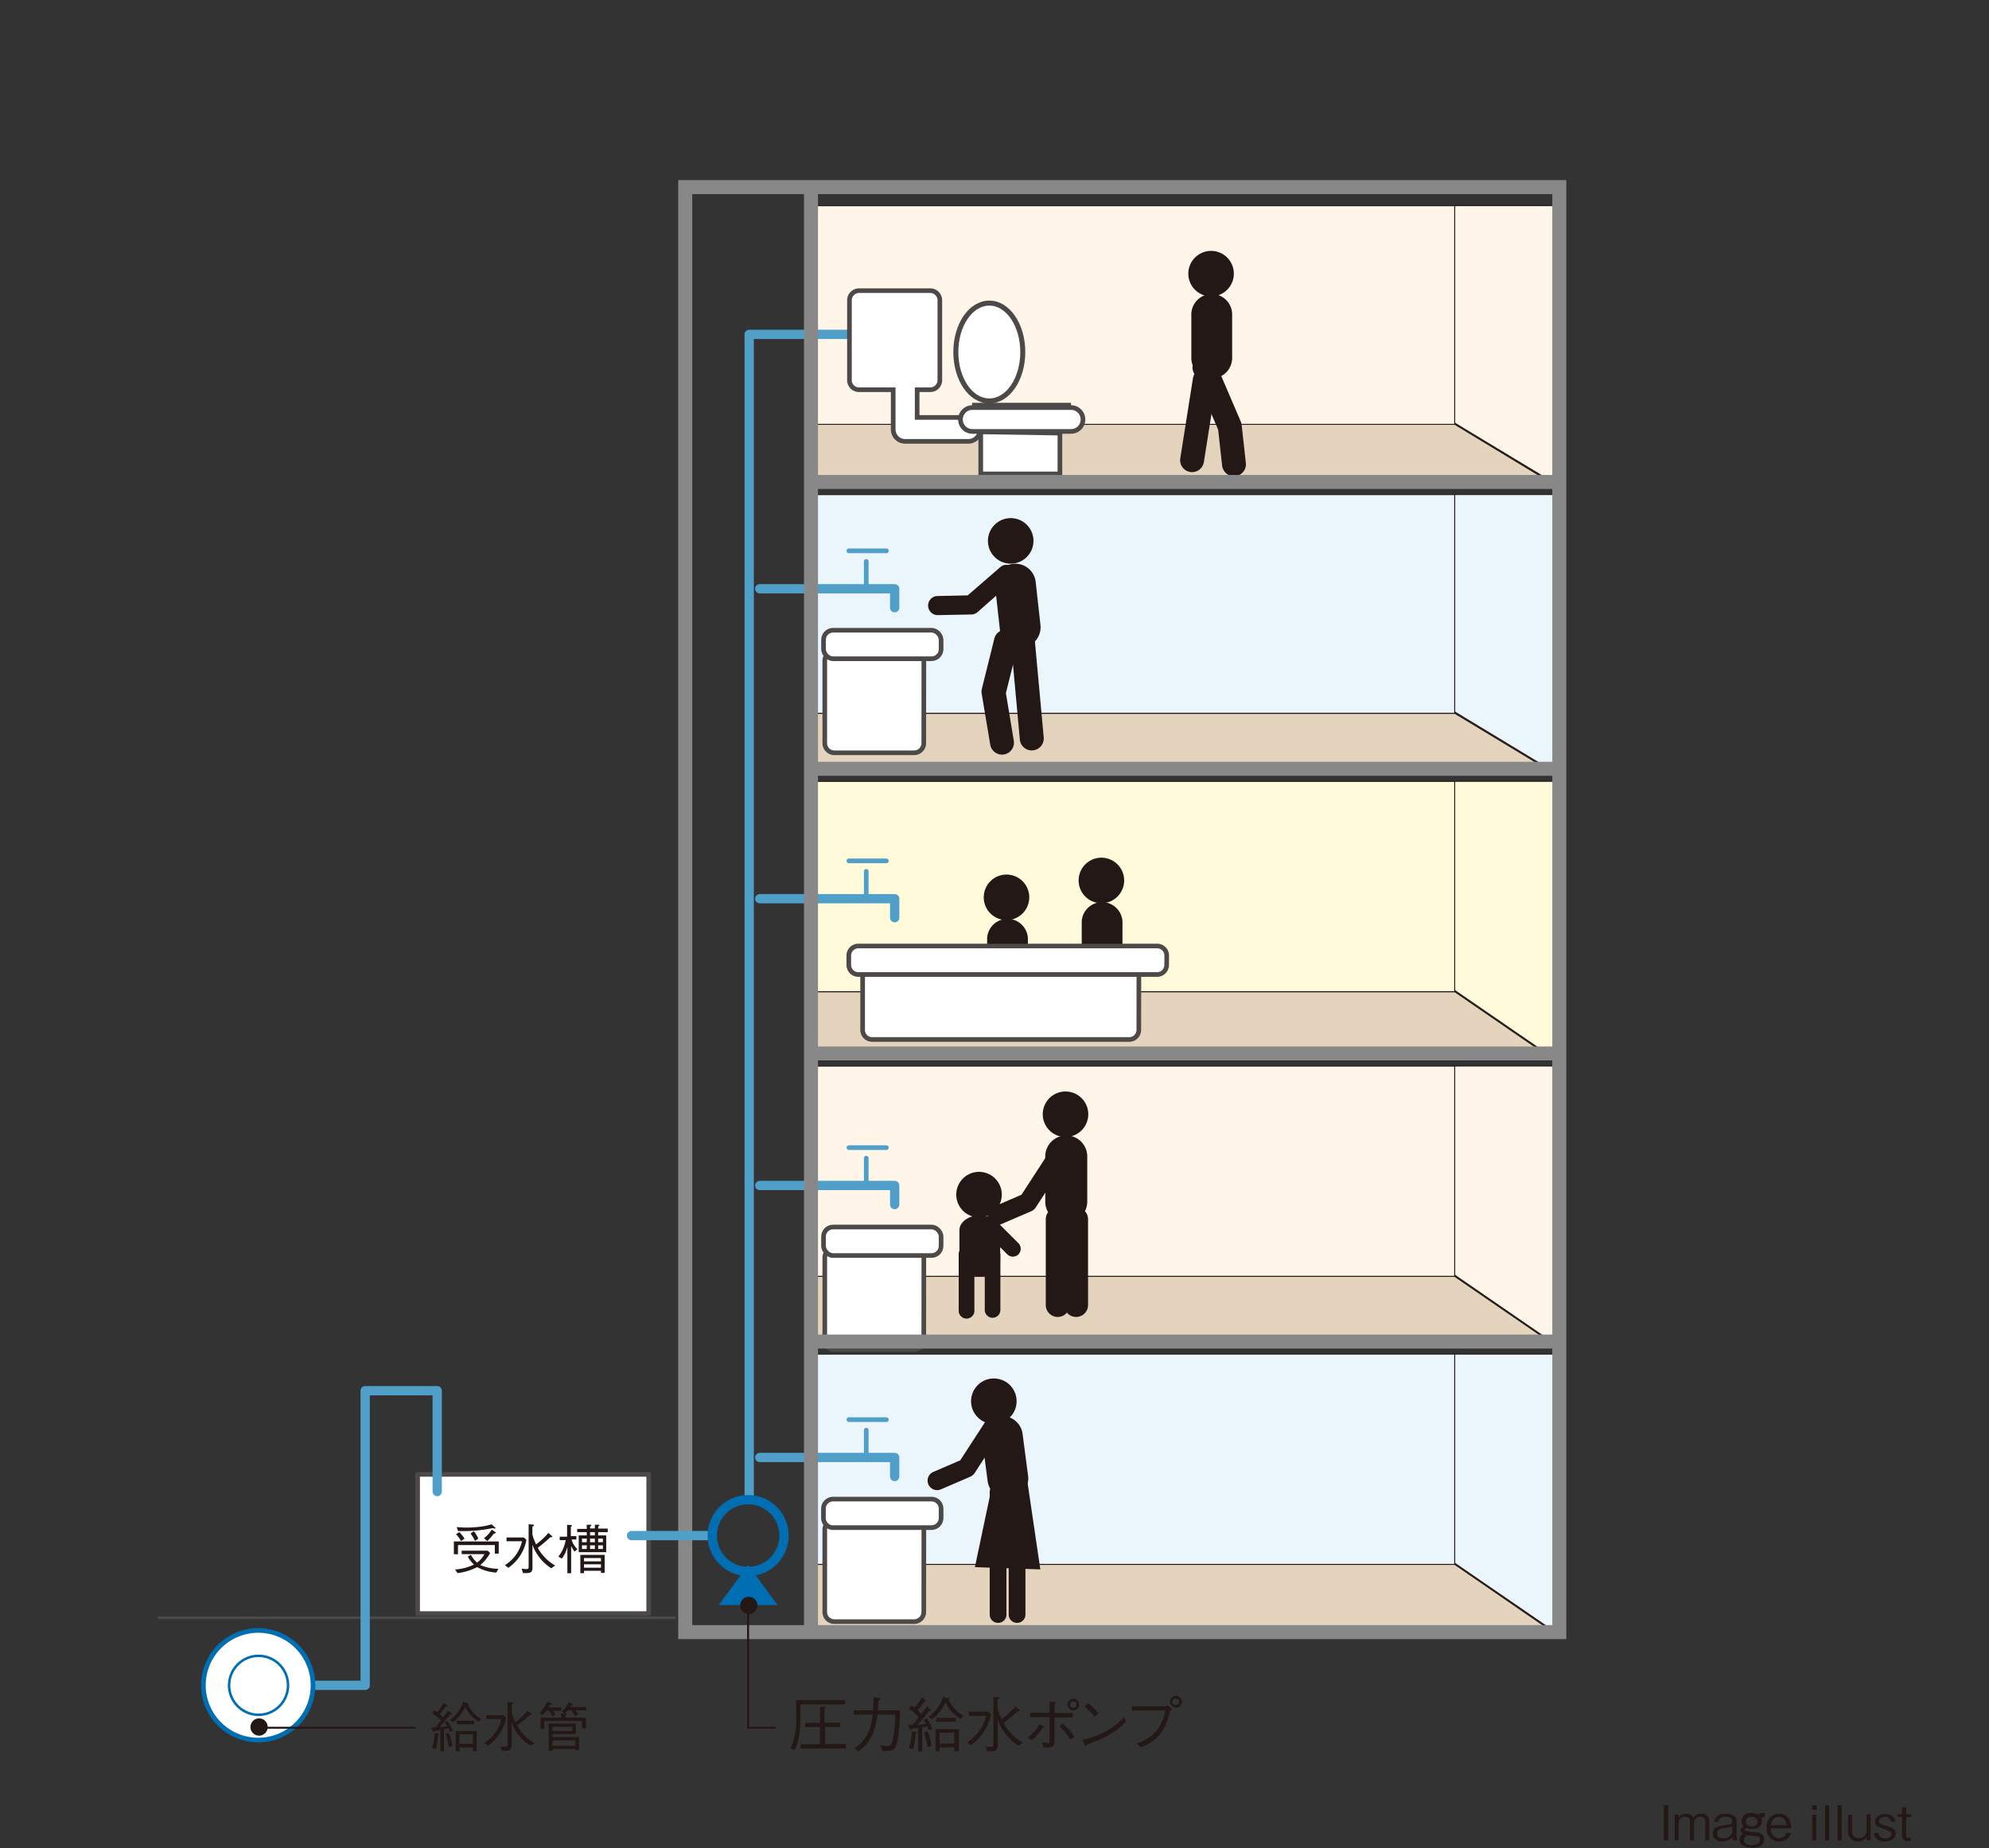 <svg xmlns="http://www.w3.org/2000/svg" viewBox="0 0 270 250.92">
  <rect x="0" y="0" width="270" height="250.92" fill="#333333" stroke="none"/>
  <defs>
    <style>
      .cls-1 {
        fill: #231815;
      }

      .cls-2 {
        fill: #eaf5fc;
      }

      .cls-10, .cls-11, .cls-12, .cls-13, .cls-14, .cls-15, .cls-16, .cls-17, .cls-19, .cls-20, .cls-21, .cls-3, .cls-8, .cls-9 {
        fill: none;
      }

      .cls-20, .cls-3 {
        stroke: #231815;
      }

      .cls-3 {
        stroke-width: 0.13px;
      }

      .cls-4 {
        fill: #e4d4bd;
      }

      .cls-5 {
        fill: #fff6e9;
      }

      .cls-6 {
        fill: #fffbda;
      }

      .cls-7 {
        fill: #fff;
      }

      .cls-11, .cls-13, .cls-14, .cls-17, .cls-8 {
        stroke: #4c4948;
      }

      .cls-10, .cls-11, .cls-13, .cls-15, .cls-8 {
        stroke-width: 0.63px;
      }

      .cls-10, .cls-9 {
        stroke: #509fc9;
      }

      .cls-10, .cls-11, .cls-13, .cls-19, .cls-9 {
        stroke-linecap: round;
      }

      .cls-10, .cls-13, .cls-19, .cls-9 {
        stroke-linejoin: round;
      }

      .cls-19, .cls-9 {
        stroke-width: 1.26px;
      }

      .cls-12 {
        stroke: #888;
        stroke-width: 1.9px;
      }

      .cls-14, .cls-16 {
        stroke-width: 0.34px;
      }

      .cls-15, .cls-16, .cls-19 {
        stroke: #006eb2;
      }

      .cls-17 {
        stroke-width: 0.68px;
      }

      .cls-18 {
        fill: #006eb2;
      }

      .cls-20 {
        stroke-width: 0.27px;
      }
    </style>
  </defs>
  <title>str-29</title>
  <g id="レイヤー_2" data-name="レイヤー 2">
    <g id="レイヤー_1-2" data-name="レイヤー 1">
      <g>
        <path class="cls-1" d="M225.85,249.85v-4.79h.61v4.79Z"/>
        <path class="cls-1" d="M231.48,249.85v-2.49a.63.63,0,0,0-.64-.72.86.86,0,0,0-.89.93v2.28h-.55v-2.53a.61.61,0,0,0-.67-.68.87.87,0,0,0-.86.94v2.26h-.54v-3.49h.53v.45a1,1,0,0,1,1-.58.94.94,0,0,1,1,.6,1.13,1.13,0,0,1,1.06-.6,1,1,0,0,1,1.1,1.07v2.55Z"/>
        <path class="cls-1" d="M235.25,249.85a1,1,0,0,1-.1-.46,1.65,1.65,0,0,1-1.31.59,1.27,1.27,0,0,1-1.15-.46,1.07,1.07,0,0,1-.19-.63c0-.77.7-1,1.56-1.1s1.08-.13,1.08-.52c0-.63-.71-.63-.87-.63-.94,0-1,.49-1,.72h-.56a1.13,1.13,0,0,1,.49-.86,2,2,0,0,1,1.07-.28c.62,0,1.47.2,1.47,1.07v1.94a.82.82,0,0,0,.16.54v.07Zm-.1-1.9c-.2.12-.28.13-1.06.24-.59.08-1,.2-1,.7s.29.67.88.67a1.13,1.13,0,0,0,1.2-.91Z"/>
        <path class="cls-1" d="M239.26,246.75a.77.77,0,0,0-.25,0,1,1,0,0,1,.16.54c0,.59-.49,1-1.34,1a2.17,2.17,0,0,1-.73-.12c-.22.08-.3.16-.3.25s.42.24,1.44.33a1.55,1.55,0,0,1,.93.26.94.94,0,0,1,.31.71c0,1-1.18,1.12-1.67,1.12s-1.67-.13-1.67-1.08a.9.9,0,0,1,.49-.83.47.47,0,0,1-.34-.44c0-.29.29-.45.45-.52a1,1,0,0,1-.33-.75c0-.39.21-1.08,1.38-1.08a1.53,1.53,0,0,1,.93.24.77.77,0,0,1,.54-.24,1.07,1.07,0,0,1,.29,0v.57A.49.49,0,0,0,239.26,246.75Zm-.85,2.54-1.2-.12a.66.66,0,0,0-.48.63c0,.68.8.7,1.1.7.47,0,1.08-.08,1.08-.68S238.6,249.32,238.41,249.29Zm-.62-2.64c-.45,0-.8.22-.8.65s.3.65.8.65.8-.24.8-.65S238.22,246.65,237.79,246.65Z"/>
        <path class="cls-1" d="M240.38,248.22c0,1,.64,1.34,1.13,1.34a1,1,0,0,0,1-.72h.61a1.5,1.5,0,0,1-1.56,1.14,1.65,1.65,0,0,1-1.73-1.86,1.67,1.67,0,0,1,1.67-1.9,1.47,1.47,0,0,1,1.41.89,2.9,2.9,0,0,1,.25,1.1Zm1.1-1.56c-.66,0-1,.51-1.09,1.13h2.17C242.51,247.57,242.34,246.66,241.47,246.66Z"/>
        <path class="cls-1" d="M246,245.7v-.64h.63v.64Zm0,4.15v-3.49h.56v3.49Z"/>
        <path class="cls-1" d="M247.74,249.85v-4.79h.56v4.79Z"/>
        <path class="cls-1" d="M249.44,249.85v-4.79H250v4.79Z"/>
        <path class="cls-1" d="M253.37,249.85v-.4a1.48,1.48,0,0,1-1.17.53,1.27,1.27,0,0,1-1.34-1.3v-2.32h.55v2.32a.86.86,0,0,0,.91.87,1,1,0,0,0,1.06-1v-2.24h.55v3.49Z"/>
        <path class="cls-1" d="M255.89,250a1.31,1.31,0,0,1-1.5-1.18H255a.85.85,0,0,0,.93.76c.64,0,.84-.41.84-.62s-.28-.44-1.08-.7-1.16-.37-1.16-1,.68-1,1.32-1c1.24,0,1.39.83,1.44,1.08h-.57a.79.79,0,0,0-.89-.66c-.22,0-.72.05-.72.54s.08.37,1.11.72c.61.2,1.12.38,1.12,1S256.68,250,255.89,250Z"/>
        <path class="cls-1" d="M258.75,246.72v2.42c0,.37.21.37.47.37h.15v.42a3.21,3.21,0,0,1-.45,0,.64.64,0,0,1-.72-.7v-2.57h-.61v-.36h.61v-.95h.56v.95h.7v.36Z"/>
      </g>
      <g>
        <polygon class="cls-2" points="211.06 183.83 197.47 183.83 197.47 212.22 211.06 221.55 211.06 183.83"/>
        <polygon class="cls-3" points="211.06 183.83 197.47 183.83 197.47 212.22 211.06 221.55 211.06 183.83"/>
        <polygon class="cls-4" points="109.99 221.73 109.99 212.38 197.47 212.38 211.06 221.73 109.99 221.73"/>
        <polygon class="cls-3" points="109.99 221.73 109.99 212.38 197.47 212.38 211.06 221.73 109.99 221.73"/>
        <rect class="cls-2" x="109.99" y="183.83" width="87.48" height="28.55"/>
        <rect class="cls-3" x="109.99" y="183.83" width="87.48" height="28.55"/>
        <polygon class="cls-5" points="211.06 144.72 197.47 144.72 197.47 173.11 211.06 182.46 211.06 144.72"/>
        <polygon class="cls-3" points="211.06 144.72 197.47 144.72 197.47 173.11 211.06 182.46 211.06 144.72"/>
        <polygon class="cls-4" points="109.99 182.62 109.99 173.28 197.47 173.28 211.06 182.62 109.99 182.62"/>
        <polygon class="cls-3" points="109.99 182.62 109.99 173.28 197.47 173.28 211.06 182.62 109.99 182.62"/>
        <rect class="cls-5" x="109.99" y="144.73" width="87.48" height="28.54"/>
        <rect class="cls-3" x="109.99" y="144.73" width="87.48" height="28.54"/>
        <polygon class="cls-6" points="211.06 106.07 197.47 106.07 197.47 134.46 211.06 143.8 211.06 106.07"/>
        <polygon class="cls-3" points="211.06 106.07 197.47 106.07 197.47 134.46 211.06 143.8 211.06 106.07"/>
        <polygon class="cls-4" points="109.99 143.97 109.99 134.63 197.47 134.63 211.06 143.97 109.99 143.97"/>
        <polygon class="cls-3" points="109.99 143.97 109.99 134.63 197.47 134.63 211.06 143.97 109.99 143.97"/>
        <rect class="cls-6" x="109.99" y="106.08" width="87.48" height="28.55"/>
        <rect class="cls-3" x="109.99" y="106.08" width="87.48" height="28.55"/>
        <polygon class="cls-2" points="211.06 67.14 197.47 67.14 197.47 96.65 211.06 104.87 211.06 67.14"/>
        <polygon class="cls-3" points="211.06 67.14 197.47 67.14 197.47 96.65 211.06 104.87 211.06 67.14"/>
        <polygon class="cls-4" points="109.99 105.04 109.99 96.83 197.47 96.83 211.06 105.04 109.99 105.04"/>
        <polygon class="cls-3" points="109.99 105.04 109.99 96.83 197.47 96.83 211.06 105.04 109.99 105.04"/>
        <rect class="cls-2" x="109.99" y="67.15" width="87.48" height="29.68"/>
        <rect class="cls-3" x="109.99" y="67.15" width="87.48" height="29.68"/>
        <polygon class="cls-5" points="211.06 27.92 197.47 27.92 197.47 57.44 211.06 65.64 211.06 27.92"/>
        <polygon class="cls-3" points="211.06 27.92 197.47 27.92 197.47 57.44 211.06 65.64 211.06 27.92"/>
        <polygon class="cls-4" points="109.99 65.83 109.99 57.6 197.47 57.6 211.06 65.83 109.99 65.83"/>
        <polygon class="cls-3" points="109.99 65.83 109.99 57.6 197.47 57.6 211.06 65.83 109.99 65.83"/>
        <rect class="cls-5" x="109.99" y="27.93" width="87.48" height="29.68"/>
        <rect class="cls-3" x="109.99" y="27.93" width="87.48" height="29.68"/>
        <path class="cls-7" d="M132,55h0Z"/>
        <line class="cls-8" x1="145.39" y1="55" x2="131.95" y2="55"/>
        <polyline class="cls-9" points="103.13 79.93 121.45 79.93 121.45 82.5"/>
        <line class="cls-10" x1="117.59" y1="79.96" x2="117.59" y2="76.22"/>
        <line class="cls-10" x1="120.33" y1="74.78" x2="115.23" y2="74.78"/>
        <path class="cls-7" d="M125.41,89.71a1.31,1.31,0,0,0-1.3-1.3H113.25a1.3,1.3,0,0,0-1.29,1.3V100.9a1.31,1.31,0,0,0,1.29,1.3H124.1a1.31,1.31,0,0,0,1.3-1.3Z"/>
        <path class="cls-11" d="M125.41,89.71a1.31,1.31,0,0,0-1.3-1.3H113.25a1.3,1.3,0,0,0-1.29,1.3V100.9a1.31,1.31,0,0,0,1.29,1.3H124.1a1.31,1.31,0,0,0,1.3-1.3Z"/>
        <rect class="cls-7" x="111.79" y="85.56" width="15.96" height="3.87" rx="1.3" ry="1.3"/>
        <rect class="cls-11" x="111.79" y="85.56" width="15.96" height="3.87" rx="1.3" ry="1.3"/>
        <polyline class="cls-9" points="103.13 122.01 121.45 122.01 121.45 124.59"/>
        <line class="cls-10" x1="117.59" y1="122.04" x2="117.59" y2="118.29"/>
        <line class="cls-10" x1="120.33" y1="116.87" x2="115.23" y2="116.87"/>
        <path class="cls-1" d="M134.11,73.44a3.09,3.09,0,1,0,3.09-3.1,3.09,3.09,0,0,0-3.09,3.1"/>
        <path class="cls-1" d="M135.73,85.46a2.77,2.77,0,1,0,5.51-.6L140.59,79a2.77,2.77,0,1,0-5.51.61Z"/>
        <polyline class="cls-9" points="103.13 160.94 121.45 160.94 121.45 163.53"/>
        <line class="cls-10" x1="117.59" y1="160.97" x2="117.59" y2="157.22"/>
        <line class="cls-10" x1="120.33" y1="155.8" x2="115.23" y2="155.8"/>
        <path class="cls-7" d="M125.41,170.74a1.31,1.31,0,0,0-1.3-1.3H113.25a1.31,1.31,0,0,0-1.29,1.3v11.18a1.29,1.29,0,0,0,1.29,1.29H124.1a1.3,1.3,0,0,0,1.3-1.29Z"/>
        <path class="cls-11" d="M125.41,170.74a1.31,1.31,0,0,0-1.3-1.3H113.25a1.31,1.31,0,0,0-1.29,1.3v11.18a1.29,1.29,0,0,0,1.29,1.29H124.1a1.3,1.3,0,0,0,1.3-1.29Z"/>
        <rect class="cls-7" x="111.79" y="166.58" width="15.96" height="3.87" rx="1.3" ry="1.3"/>
        <rect class="cls-11" x="111.79" y="166.58" width="15.96" height="3.87" rx="1.3" ry="1.3"/>
        <polyline class="cls-9" points="103.13 197.87 121.45 197.87 121.45 200.45"/>
        <line class="cls-10" x1="117.59" y1="197.9" x2="117.59" y2="194.16"/>
        <line class="cls-10" x1="120.33" y1="192.73" x2="115.23" y2="192.73"/>
        <path class="cls-7" d="M125.41,207.66a1.3,1.3,0,0,0-1.3-1.29H113.25a1.3,1.3,0,0,0-1.29,1.29v11.19a1.3,1.3,0,0,0,1.29,1.3H124.1a1.31,1.31,0,0,0,1.3-1.3Z"/>
        <path class="cls-11" d="M125.41,207.66a1.3,1.3,0,0,0-1.3-1.29H113.25a1.3,1.3,0,0,0-1.29,1.29v11.19a1.3,1.3,0,0,0,1.29,1.3H124.1a1.31,1.31,0,0,0,1.3-1.3Z"/>
        <path class="cls-7" d="M127.75,204.81a1.3,1.3,0,0,0-1.3-1.29H113.08a1.3,1.3,0,0,0-1.3,1.29v1.27a1.31,1.31,0,0,0,1.3,1.31h13.37a1.31,1.31,0,0,0,1.3-1.31Z"/>
        <path class="cls-11" d="M127.75,204.81a1.3,1.3,0,0,0-1.3-1.29H113.08a1.3,1.3,0,0,0-1.3,1.29v1.27a1.31,1.31,0,0,0,1.3,1.31h13.37a1.31,1.31,0,0,0,1.3-1.31Z"/>
        <path class="cls-1" d="M141.55,151.27a3.09,3.09,0,1,0,3.1-3.09,3.09,3.09,0,0,0-3.1,3.09"/>
        <path class="cls-1" d="M141.89,163.13a2.85,2.85,0,1,0,5.7,0V157a2.85,2.85,0,1,0-5.7,0Z"/>
        <path class="cls-1" d="M129.81,162.18a3.09,3.09,0,1,0,3.1-3.09,3.09,3.09,0,0,0-3.1,3.09"/>
        <path class="cls-1" d="M130.24,171.27c0,1.12,1.24,2,2.76,2s2.77-.89,2.77-2V167c0-1.11-1.25-2-2.77-2s-2.76.9-2.76,2Z"/>
        <path class="cls-1" d="M133.54,121.82a3.09,3.09,0,1,0,3.09-3.09,3.09,3.09,0,0,0-3.09,3.09"/>
        <path class="cls-1" d="M134,133.28a2.77,2.77,0,0,0,5.53,0v-5.93a2.77,2.77,0,0,0-5.53,0Z"/>
        <path class="cls-1" d="M146.42,119.53a3.09,3.09,0,1,0,3.09-3.09,3.09,3.09,0,0,0-3.09,3.09"/>
        <path class="cls-1" d="M146.84,131a2.77,2.77,0,0,0,5.53,0v-5.92a2.77,2.77,0,0,0-5.53,0Z"/>
        <path class="cls-1" d="M137.48,78.89l-4.77,4.2a1.28,1.28,0,0,1-.83.33l-4.67.09a1.3,1.3,0,0,1-.06-2.59l4.68-.1a1.31,1.31,0,0,0-.83.32L135.78,77a1.29,1.29,0,1,1,1.71,1.94"/>
        <path class="cls-1" d="M144.3,158.22l-3.72,5.73a1.42,1.42,0,0,1-.57.48l-4,1.72a1.3,1.3,0,1,1-1-2.38l4-1.72a1.25,1.25,0,0,0-.57.49l3.72-5.73a1.3,1.3,0,1,1,2.17,1.42"/>
        <path class="cls-1" d="M138.2,87.48l-1.72,6.88a1.74,1.74,0,0,0,0-.67l1.14,6.87a1.62,1.62,0,1,1-3.2.53l-1.15-6.86a1.71,1.71,0,0,1,0-.66l1.71-6.88a1.62,1.62,0,0,1,3.15.79"/>
        <path class="cls-1" d="M140.34,85.5l1.34,14.6a1.62,1.62,0,0,1-3.24.3l-1.34-14.61a1.62,1.62,0,1,1,3.23-.29"/>
        <path class="cls-7" d="M154.6,130.93a1.3,1.3,0,0,0-1.3-1.29H118.4a1.3,1.3,0,0,0-1.3,1.29v8.89a1.3,1.3,0,0,0,1.3,1.3h34.89a1.3,1.3,0,0,0,1.3-1.3Z"/>
        <path class="cls-11" d="M154.6,130.93a1.3,1.3,0,0,0-1.3-1.29H118.4a1.3,1.3,0,0,0-1.3,1.29v8.89a1.3,1.3,0,0,0,1.3,1.3h34.89a1.3,1.3,0,0,0,1.3-1.3Z"/>
        <path class="cls-7" d="M158.38,129.73a1.3,1.3,0,0,0-1.3-1.3H116.51a1.3,1.3,0,0,0-1.29,1.3V131a1.3,1.3,0,0,0,1.29,1.3h40.56a1.3,1.3,0,0,0,1.3-1.3Z"/>
        <path class="cls-11" d="M158.38,129.73a1.3,1.3,0,0,0-1.3-1.3H116.51a1.3,1.3,0,0,0-1.29,1.3V131a1.3,1.3,0,0,0,1.29,1.3h40.56a1.3,1.3,0,0,0,1.3-1.3Z"/>
        <path class="cls-1" d="M147.7,165.53v11.64a1.62,1.62,0,0,1-3.24,0V165.53a1.62,1.62,0,0,1,3.24,0"/>
        <path class="cls-1" d="M145.2,165.53v11.64a1.62,1.62,0,0,1-3.24,0V165.53a1.62,1.62,0,0,1,3.24,0"/>
        <path class="cls-1" d="M131.82,190.23a3.09,3.09,0,1,0,3.09-3.09,3.09,3.09,0,0,0-3.09,3.09"/>
        <path class="cls-1" d="M134.08,201.16a2.77,2.77,0,0,0,5.49-.72l-.77-5.87a2.77,2.77,0,0,0-5.49.72Z"/>
        <path class="cls-1" d="M136,194.28,132.29,200a1.33,1.33,0,0,1-.58.48l-4,1.72a1.29,1.29,0,0,1-1-2.38l4-1.72a1.28,1.28,0,0,0-.57.48l3.71-5.72a1.31,1.31,0,0,1,1.8-.39,1.29,1.29,0,0,1,.38,1.79"/>
        <path class="cls-1" d="M139.2,202.46v16.83a1.14,1.14,0,0,1-2.27,0V202.46a1.14,1.14,0,1,1,2.27,0"/>
        <path class="cls-1" d="M136.62,202.46v16.83a1.14,1.14,0,0,1-2.27,0V202.46a1.14,1.14,0,0,1,2.27,0"/>
        <path class="cls-1" d="M135.8,170.38v7.46a1.06,1.06,0,1,1-2.12,0v-7.46a1.06,1.06,0,1,1,2.12,0"/>
        <path class="cls-1" d="M132.27,170.38v7.46a1.07,1.07,0,1,1-2.13,0v-7.46a1.07,1.07,0,1,1,2.13,0"/>
        <path class="cls-1" d="M135.67,166.2l2.58,2.58a1.08,1.08,0,0,1,0,1.51,1.07,1.07,0,0,1-1.51,0l-2.58-2.58a1.06,1.06,0,0,1,1.51-1.5"/>
        <polygon class="cls-1" points="139.49 201.31 141.22 213.06 132.34 212.76 134.63 201.88 139.49 201.31"/>
        <path class="cls-1" d="M161.31,37.15a3.09,3.09,0,1,0,3.09-3.09,3.1,3.1,0,0,0-3.09,3.09"/>
        <path class="cls-1" d="M161.72,48.6a2.77,2.77,0,0,0,5.54,0V42.69a2.77,2.77,0,1,0-5.54,0Z"/>
        <path class="cls-1" d="M165,49.23l3.43,8a1.44,1.44,0,0,1,.12.47l.57,5.15a1.62,1.62,0,1,1-3.22.36l-.57-5.16a1.82,1.82,0,0,0,.11.47l-3.43-8a1.62,1.62,0,1,1,3-1.28"/>
        <path class="cls-1" d="M165.14,51.85l-1.72,10.88a1.62,1.62,0,0,1-3.2-.51l1.72-10.88a1.62,1.62,0,1,1,3.2.51"/>
        <rect class="cls-12" x="93.02" y="25.4" width="118.65" height="196.17"/>
        <line class="cls-12" x1="212.5" y1="104.37" x2="110.09" y2="104.37"/>
        <line class="cls-12" x1="212.5" y1="143.02" x2="110.09" y2="143.02"/>
        <line class="cls-12" x1="212.5" y1="182.13" x2="110.09" y2="182.13"/>
        <rect class="cls-7" x="56.69" y="200.16" width="31.37" height="18.9"/>
        <rect class="cls-13" x="56.69" y="200.16" width="31.37" height="18.9"/>
        <line class="cls-14" x1="91.7" y1="219.63" x2="21.39" y2="219.63"/>
        <polyline class="cls-9" points="42.49 228.8 49.57 228.8 49.57 188.8 59.35 188.8 59.35 202.49"/>
        <path class="cls-7" d="M27.61,228.8a7.44,7.44,0,1,0,7.45-7.45,7.45,7.45,0,0,0-7.45,7.45"/>
        <path class="cls-15" d="M27.61,228.8a7.44,7.44,0,1,0,7.45-7.45A7.45,7.45,0,0,0,27.61,228.8Z"/>
        <path class="cls-7" d="M31.1,228.8a4,4,0,1,0,4-4,4,4,0,0,0-4,4"/>
        <path class="cls-16" d="M31.1,228.8a4,4,0,1,0,4-4A4,4,0,0,0,31.1,228.8Z"/>
        <polyline class="cls-9" points="101.7 203.6 101.7 45.39 115.44 45.39"/>
        <path class="cls-7" d="M116.61,39.46h9.68a1.31,1.31,0,0,1,1.29,1.31V51.61a1.3,1.3,0,0,1-1.29,1.3H124.5v3.76h6.94a1.62,1.62,0,0,1,0,3.25h-8.57a1.62,1.62,0,0,1-1.62-1.61V52.91h-4.64a1.3,1.3,0,0,1-1.3-1.3V40.78a1.31,1.31,0,0,1,1.3-1.31"/>
        <path class="cls-8" d="M116.61,39.46h9.68a1.31,1.31,0,0,1,1.29,1.31V51.61a1.3,1.3,0,0,1-1.29,1.3H124.5v3.76h6.94a1.62,1.62,0,0,1,0,3.25h-8.57a1.62,1.62,0,0,1-1.62-1.61V52.91h-4.64a1.3,1.3,0,0,1-1.3-1.3V40.78A1.31,1.31,0,0,1,116.61,39.46Z"/>
        <path class="cls-7" d="M145.39,55.33a1.62,1.62,0,0,1,0,3.24H132a1.62,1.62,0,1,1,0-3.24Z"/>
        <path class="cls-8" d="M145.39,55.33a1.62,1.62,0,0,1,0,3.24H132a1.62,1.62,0,1,1,0-3.24Z"/>
        <polygon class="cls-7" points="143.88 58.8 143.88 64.34 133.13 64.34 133.13 58.63 143.88 58.8"/>
        <polygon class="cls-8" points="143.88 58.8 143.88 64.34 133.13 64.34 133.13 58.63 143.88 58.8"/>
        <path class="cls-7" d="M129.75,47.79c0,3.67,2,6.64,4.55,6.64s4.54-3,4.54-6.64-2-6.64-4.54-6.64-4.55,3-4.55,6.64"/>
        <path class="cls-17" d="M129.75,47.79c0,3.67,2,6.64,4.55,6.64s4.54-3,4.54-6.64-2-6.64-4.54-6.64S129.75,44.12,129.75,47.79Z"/>
        <line class="cls-12" x1="212.5" y1="65.43" x2="110.09" y2="65.43"/>
        <line class="cls-12" x1="110.09" y1="25.46" x2="110.09" y2="221.57"/>
        <line class="cls-9" x1="85.73" y1="208.47" x2="96.69" y2="208.47"/>
        <polygon class="cls-18" points="101.56 212.47 97.56 217.91 101.56 217.91 105.57 217.91 101.56 212.47"/>
        <path class="cls-19" d="M96.69,208.46a4.87,4.87,0,1,0,4.87-4.86A4.87,4.87,0,0,0,96.69,208.46Z"/>
        <g>
          <path class="cls-1" d="M61.08,235.1l-.17-.46a4.11,4.11,0,0,1-.64.12v3h-.49v-2.87l-.84.11c-.07.12-.09.14-.12.14s-.09-.09-.1-.13l-.18-.5a5.49,5.49,0,0,0,.58,0c.5-.61.6-.75.74-.93a5.07,5.07,0,0,0-1.2-1l.27-.42a3.5,3.5,0,0,1,.42.29,10.79,10.79,0,0,0,.88-1.26l.46.33a.12.12,0,0,1,0,.08c0,.12-.12.12-.22.11a11.52,11.52,0,0,1-.77,1c.09.08.13.12.44.42a6.77,6.77,0,0,0,.67-.91l.45.32a.14.14,0,0,1,.07.12c0,.07-.12.09-.22.1-.22.27-.8,1-1.46,1.74.4-.05.71-.09,1-.17,0-.07-.1-.2-.27-.46l.37-.23a4.85,4.85,0,0,1,.69,1.36Zm-1.62.43a8.1,8.1,0,0,1-.29,1.92l-.53-.15a6,6,0,0,0,.37-2l.48.06s.14,0,.14.1S59.52,235.51,59.46,235.53Zm1.48,1.67a11.62,11.62,0,0,0-.45-1.79l.43-.15a7.09,7.09,0,0,1,.49,1.77Zm4-3.47a5,5,0,0,1-1.78-2,6.22,6.22,0,0,1-1.63,2.07l-.46-.3a4.73,4.73,0,0,0,1.12-1.11,4.62,4.62,0,0,0,.67-1.33l.6.15c.08,0,.15,0,.15.1a.09.09,0,0,1-.08.08,4.14,4.14,0,0,0,1.85,2Zm-.72,4v-.48H62.37v.48h-.51V235h2.85v2.73ZM62,234.09v-.48h2.38v.48Zm2.19,1.34H62.37v1.31H64.2Z"/>
          <path class="cls-1" d="M65.74,236.61a5.12,5.12,0,0,0,2.33-3.24H66v-.51h2.36l.34.31A5.89,5.89,0,0,1,66.23,237Zm3.82-5.5c.09,0,.12,0,.12.08s-.05.1-.21.18v1.05a3.9,3.9,0,0,0,.24.77c.12.3.18.45.26.61a10.27,10.27,0,0,0,1.67-1.56l.48.41a.13.13,0,0,1,.06.09c0,.07-.11.08-.28.09a21.27,21.27,0,0,1-1.7,1.43,6.19,6.19,0,0,0,2.36,2.4L72,237a6.41,6.41,0,0,1-2.55-3.19V237c0,.6-.37.67-.83.67h-.48l-.19-.61a4.24,4.24,0,0,0,.63.07c.24,0,.32-.1.32-.27v-5.82Z"/>
          <path class="cls-1" d="M76.19,231.81v.44H75.08a3.62,3.62,0,0,1,.34.51L75,233a3.29,3.29,0,0,0-.5-.76h-.31c-.25.31-.39.47-.56.64l-.38-.36A5.17,5.17,0,0,0,74.3,231l.48.23c.08,0,.12.07.12.12s-.15.1-.22.1l-.22.35Zm1.5-.47s.1.06.1.09-.09.07-.21.09l-.16.23h2.15v.44H78.13a2.31,2.31,0,0,1,.34.53l-.4.26a3.91,3.91,0,0,0-.55-.8h-.43c-.15.19-.26.31-.4.46.2,0,.22,0,.22.09s-.05.09-.13.15v.29h2.76v1.48H79v-1H73.88v1.08h-.51v-1.54h2.8v-.57l.5,0-.38-.25a4.74,4.74,0,0,0,.93-1.3ZM75,237.45v.23h-.52V234h3.7v1.41H75v.42H78.6v1.78h-.51v-.19ZM77.69,235v-.57H75V235Zm.4,1.27H75V237h3.06Z"/>
        </g>
        <g>
          <path class="cls-1" d="M108.66,231.38c0,2.81,0,4.55-.78,6.21l-.56-.24a9.21,9.21,0,0,0,.75-4.47c0-.36,0-.69,0-2.07h6.66v.58Zm0,6v-.58h2.65v-2.33h-2v-.57h2v-2.2l.64,0s.14,0,.14.08-.11.15-.17.17v1.93h2.12v.57H112v2.33h2.84v.58Z"/>
          <path class="cls-1" d="M116,237.31c.61-.38,2.16-1.36,2.47-4.54h-2.6v-.58h2.65c0-.25,0-.63.09-1.77l.68.11s.17,0,.17.11-.06.11-.23.22c0,.74,0,.79-.08,1.33h3a19.71,19.71,0,0,1-.38,4.33c-.26,1.08-.65,1.18-1.44,1.18h-.53l-.33-.74a9.46,9.46,0,0,0,1,.08c.47,0,.63-.19.84-1.46a19.07,19.07,0,0,0,.22-2.81h-2.43c-.25,2.1-.87,3.82-2.58,5Z"/>
          <path class="cls-1" d="M126.08,234.87c-.09-.25-.13-.37-.19-.51a4.46,4.46,0,0,1-.71.13v3.29h-.54v-3.2l-.94.12c-.08.14-.1.15-.13.15s-.1-.1-.11-.15l-.2-.55a6.25,6.25,0,0,0,.64,0c.55-.67.67-.83.82-1a5.69,5.69,0,0,0-1.33-1.15l.3-.46a4,4,0,0,1,.46.32,12,12,0,0,0,1-1.4l.51.37a.14.14,0,0,1,0,.09c0,.13-.13.13-.24.12a12.72,12.72,0,0,1-.85,1.16c.11.09.15.13.49.47a7.66,7.66,0,0,0,.75-1l.5.36a.16.16,0,0,1,.08.13c0,.07-.13.1-.24.11-.24.3-.89,1.11-1.63,1.94.45-.06.79-.11,1.16-.19,0-.08-.11-.22-.3-.51l.41-.26a5.43,5.43,0,0,1,.76,1.51Zm-1.8.48a9,9,0,0,1-.33,2.13l-.59-.17a6.65,6.65,0,0,0,.41-2.27l.53.06s.15,0,.15.11S124.35,235.32,124.28,235.35Zm1.65,1.85a13,13,0,0,0-.5-2l.48-.17a7.9,7.9,0,0,1,.54,2Zm4.42-3.86a5.55,5.55,0,0,1-2-2.22,6.92,6.92,0,0,1-1.81,2.3l-.51-.33a5.3,5.3,0,0,0,1.24-1.24,5.14,5.14,0,0,0,.75-1.48l.67.16c.09,0,.16,0,.16.11s0,.08-.09.09a4.61,4.61,0,0,0,2.06,2.2Zm-.81,4.41v-.53h-2v.53H127v-3h3.17v3Zm-2.44-4v-.53h2.65v.53Zm2.44,1.49h-2v1.46h2Z"/>
          <path class="cls-1" d="M131.27,236.54a5.69,5.69,0,0,0,2.59-3.6h-2.33v-.57h2.63l.37.34a6.93,6.93,0,0,1-1,2.42,7,7,0,0,1-1.75,1.81Zm4.25-6.12c.11,0,.13,0,.13.09s-.06.11-.24.2v1.17a4.27,4.27,0,0,0,.27.85c.13.33.2.5.29.67a11.41,11.41,0,0,0,1.86-1.74l.53.46a.14.14,0,0,1,.07.1c0,.08-.12.09-.31.11a23.56,23.56,0,0,1-1.89,1.59,6.88,6.88,0,0,0,2.63,2.67l-.59.42a7.13,7.13,0,0,1-2.84-3.55V237c0,.67-.42.75-.92.75H134l-.21-.67a4.71,4.71,0,0,0,.7.08c.27,0,.36-.11.36-.3v-6.47Z"/>
          <path class="cls-1" d="M139.48,235.89a4.48,4.48,0,0,0,1-.91,3,3,0,0,0,.6-.91l.59.28s.11.07.11.12-.15.11-.26.13a9,9,0,0,1-1.46,1.67Zm3-2.77h-2.65v-.59h2.65V231l.67.08c.11,0,.18,0,.18.09s0,.07-.19.19v1.2h2.46v.59h-2.46v3.09c0,.5,0,.87-.64,1a4.58,4.58,0,0,1-.82,0l-.25-.7c.15,0,.51.06.77.06s.28-.06.28-.34Zm1.78.87a7.69,7.69,0,0,1,1.61,1.82l-.59.34a7,7,0,0,0-1.46-1.78Zm.65-2.58a.8.8,0,0,1,.81-.79.79.79,0,1,1-.81.79Zm1.23,0a.42.42,0,0,0-.42-.43.44.44,0,1,0,.42.43Z"/>
          <path class="cls-1" d="M152.86,233.71c-.91.91-1.9,1.9-5.34,3.14,0,0-.1.21-.15.21s-.11-.1-.15-.2l-.28-.67a10.29,10.29,0,0,0,5.64-3.07Zm-4.28-.67a11.29,11.29,0,0,0-1.34-1.38l.47-.46a11,11,0,0,1,1.42,1.42Z"/>
          <path class="cls-1" d="M153.64,232.23v-.58h4.49a1.11,1.11,0,0,0,.37-.15l.61.53c-.2.2-.23.22-.28.34-.63,2.2-1.14,3-2.17,3.86a6.82,6.82,0,0,1-1.79,1l-.57-.55a5.74,5.74,0,0,0,2.4-1.4,5.32,5.32,0,0,0,1.46-3.09Zm5.19-1.2a.8.8,0,1,1,.8.8A.8.8,0,0,1,158.83,231Zm1.23,0a.42.42,0,0,0-.43-.43.44.44,0,1,0,0,.87A.43.43,0,0,0,160.06,231Z"/>
        </g>
        <g>
          <path class="cls-1" d="M67.17,209.76h-5V211h-.56v-1.73H67.7v1.65h-.53Zm-4.5.76h3.54l.32.31a5.18,5.18,0,0,1-1.34,1.64,6.5,6.5,0,0,0,2.46.51l-.27.51a6.08,6.08,0,0,1-2.6-.74,7.79,7.79,0,0,1-2.67.81l-.34-.49a6.64,6.64,0,0,0,2.57-.67,4.09,4.09,0,0,1-.84-1.07l.42-.25a3.76,3.76,0,0,0,.84,1.06,3.37,3.37,0,0,0,1-1.15H62.67ZM62.35,208a4.94,4.94,0,0,1,.71.89l-.48.31a4.16,4.16,0,0,0-.68-.91Zm-.36-.69a12.69,12.69,0,0,0,1.35.07,13.91,13.91,0,0,0,2.29-.18,7.8,7.8,0,0,0,1.09-.26l.45.39a.15.15,0,0,1,.08.12c0,.05-.06.07-.1.07a1,1,0,0,1-.25-.07,19.78,19.78,0,0,1-3.72.41c-.42,0-.71,0-1,0Zm2.34.57a4.77,4.77,0,0,1,.6,1l-.45.31a5.51,5.51,0,0,0-.61-1Zm1.37.94a4.27,4.27,0,0,0,1.06-1.16l.44.31c.06,0,.09.08.09.12s-.17.12-.26.12a7.61,7.61,0,0,1-.88,1Z"/>
          <path class="cls-1" d="M68.54,212.48a5.11,5.11,0,0,0,2.32-3.24h-2.1v-.51h2.36l.34.31A5.89,5.89,0,0,1,69,212.85Zm3.82-5.5c.09,0,.12,0,.12.08s-.05.1-.21.18v1.05a3.89,3.89,0,0,0,.24.77c.12.3.18.45.26.61a10.27,10.27,0,0,0,1.67-1.56l.48.41a.13.13,0,0,1,.06.09c0,.07-.11.08-.28.09a21.27,21.27,0,0,1-1.7,1.43,6.19,6.19,0,0,0,2.36,2.4l-.53.38a6.4,6.4,0,0,1-2.55-3.19v3.17c0,.6-.37.67-.83.67H71l-.19-.61a4.24,4.24,0,0,0,.63.07c.24,0,.32-.1.32-.27v-5.82Z"/>
          <path class="cls-1" d="M78,210.64a3.37,3.37,0,0,1-.47-.77v3.71h-.51V210a4.25,4.25,0,0,1-.75,1.59l-.48-.26a4.93,4.93,0,0,0,1-2.24h-.81v-.47h1V207l.51.05s.15,0,.15.08-.09.11-.15.14v1.27h.75V209h-.65a2.74,2.74,0,0,0,.8,1.31ZM81.2,208v.45h1.09v2.27H78.56v-2.27h1.09V208h-1.3v-.44h1.3V207l.47,0c.07,0,.15,0,.15.08s-.09.11-.17.15v.27h.65V207l.45,0c.09,0,.15,0,.15.08s-.1.11-.15.13v.31h1.3V208Zm.38,5.54v-.29h-2.3v.32h-.5v-2.48h3.3v2.44Zm-1.92-4.66H79v.49h.64Zm0,.91H79v.5h.64Zm1.92,1.73h-2.3v.45h2.3Zm0,.85h-2.3v.46h2.3ZM80.75,208H80.1v.45h.65Zm0,.88H80.1v.49h.65Zm0,.91H80.1v.5h.65Zm1.09-.91H81.2v.49h.64Zm0,.91H81.2v.5h.64Z"/>
        </g>
        <path class="cls-1" d="M36.34,234.46a1.17,1.17,0,1,1-1.17-1.17,1.17,1.17,0,0,1,1.17,1.17"/>
        <line class="cls-20" x1="35.18" y1="234.56" x2="56.42" y2="234.56"/>
        <path class="cls-1" d="M101.65,219.12a1.17,1.17,0,1,1,1.17-1.17,1.17,1.17,0,0,1-1.17,1.17"/>
        <polyline class="cls-20" points="101.55 217.96 101.55 234.56 105.36 234.56"/>
      </g>
      <rect class="cls-21" width="270" height="244"/>
    </g>
  </g>
</svg>
